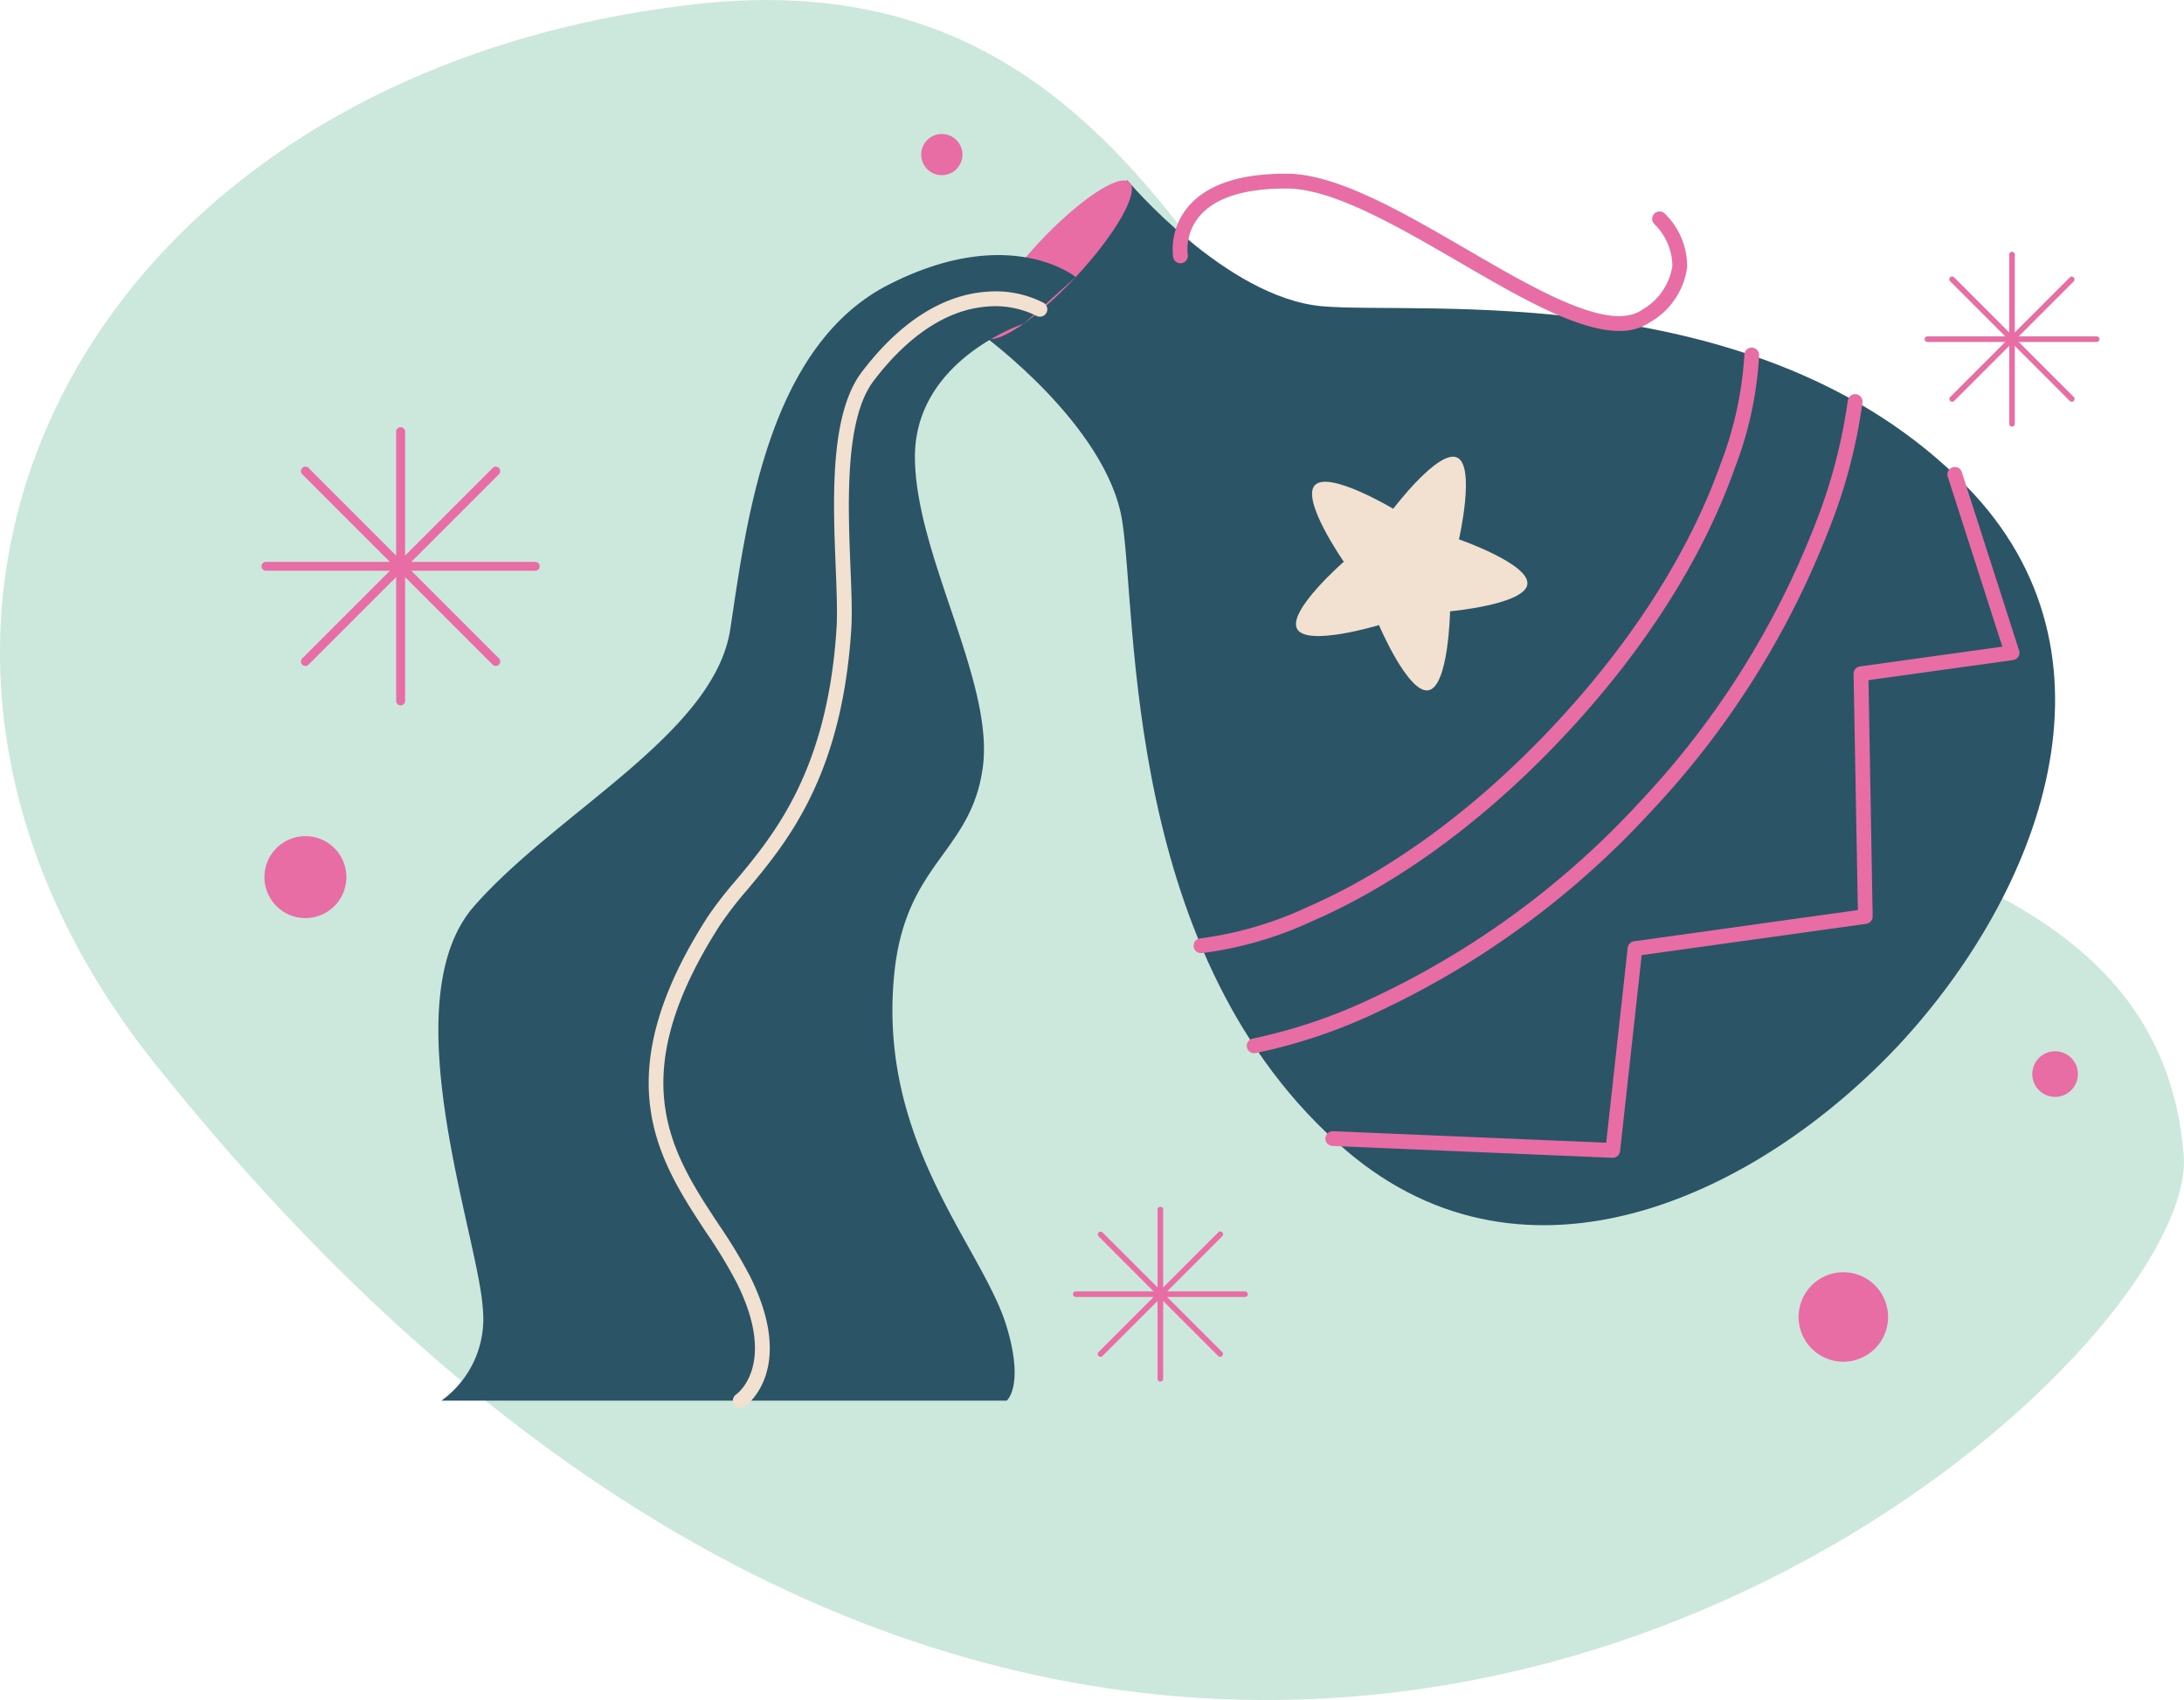 <svg xmlns="http://www.w3.org/2000/svg" xmlns:xlink="http://www.w3.org/1999/xlink" width="170.871" height="133.008" viewBox="0 0 170.871 133.008">
  <defs>
    <clipPath id="clip-path">
      <rect id="Rectángulo_549" data-name="Rectángulo 549" width="170.871" height="133.008" fill="none"/>
    </clipPath>
  </defs>
  <g id="acuario" transform="translate(0 0)">
    <g id="Grupo_401" data-name="Grupo 401" transform="translate(0 0)" clip-path="url(#clip-path)">
      <path id="Trazado_2364" data-name="Trazado 2364" d="M58.788,123.108c-15.269-7.681-31.057-20.36-46.621-39.827C-15.5,48.676,6.313,5.792,54.377.33,63.354-.69,70.485.722,76.443,3.715,87.4,9.226,94.374,20.1,101.508,31.047s14.425,21.985,26.024,27.816c.988.5,2.008.957,3.063,1.374,7.917,3.143,17.076,5.477,24.664,9.294,8.294,4.172,14.713,10.112,15.589,20.818,1.216,14.869-51.38,63.276-112.06,32.757" transform="translate(-0.001 0.001)" fill="#cce8dd"/>
      <path id="Trazado_2365" data-name="Trazado 2365" d="M103.609,28.8c13.048,13.273,5.745,31.91-5.232,43.734C87.346,84.311,69.265,92.9,55.113,80.805c-17.5-14.955-16.321-41.85-17.525-49.294s-10.9-14.5-10.9-14.5l5.54-6.16,5.759-5.958s7.712,9.179,15.226,9.862S87.47,12.387,103.609,28.8" transform="translate(50.203 9.203)" fill="#2b5567"/>
      <path id="Trazado_2366" data-name="Trazado 2366" d="M66.782,17.017c-3.253,0-7.776-2.627-12.5-5.376C49.418,8.818,44.391,5.9,40.81,5.876h-.121c-3.244,0-5.506.723-6.727,2.149a3.968,3.968,0,0,0-.933,3.022.58.58,0,0,1-1.144.193,5.151,5.151,0,0,1,1.181-3.947c1.464-1.729,4.074-2.6,7.75-2.576,3.892.023,9.052,3.022,14.045,5.923,5.5,3.2,11.19,6.5,13.717,4.719a4.783,4.783,0,0,0,2.365-3.408A4.629,4.629,0,0,0,69.56,8.685a.579.579,0,1,1,.792-.844A5.763,5.763,0,0,1,72.1,12.033a5.858,5.858,0,0,1-2.855,4.275,4.154,4.154,0,0,1-2.46.709" transform="translate(59.899 8.874)" fill="#e76da4"/>
      <path id="Trazado_2367" data-name="Trazado 2367" d="M32.992,56.8a.578.578,0,0,1-.037-1.155,28.412,28.412,0,0,0,8.306-2.423C45.9,51.214,53.033,47.089,60.7,38.872S71.975,23.248,73.658,18.483A28.336,28.336,0,0,0,75.5,10.03a.578.578,0,1,1,1.155-.006A28.632,28.632,0,0,1,74.773,18.8c-1.714,4.883-5.4,12.469-13.23,20.861s-15.137,12.6-19.891,14.656A28.862,28.862,0,0,1,33.03,56.8h-.037" transform="translate(60.972 17.771)" fill="#e76da4"/>
      <path id="Trazado_2368" data-name="Trazado 2368" d="M34.435,62.285a.579.579,0,0,1-.092-1.15,41.912,41.912,0,0,0,9.542-3.261A66.839,66.839,0,0,0,64.57,42.665,66.954,66.954,0,0,0,78.3,20.971a42.04,42.04,0,0,0,2.584-9.749.579.579,0,0,1,1.152.107,42.082,42.082,0,0,1-2.636,10A68.027,68.027,0,0,1,65.414,43.454,68.049,68.049,0,0,1,44.325,58.948a42.105,42.105,0,0,1-9.8,3.328.531.531,0,0,1-.1.009" transform="translate(63.684 20.12)" fill="#e76da4"/>
      <path id="Trazado_2369" data-name="Trazado 2369" d="M58.475,66.705h-.026l-21.9-.925a.578.578,0,0,1,.049-1.155l21.366.9,1.683-15.249a.581.581,0,0,1,.5-.51l17.508-2.443L77.32,28.843a.577.577,0,0,1,.5-.582l11.138-1.547L84.7,13.452a.579.579,0,1,1,1.1-.354l4.468,13.915a.57.57,0,0,1-.061.487.587.587,0,0,1-.409.265l-11.311,1.57.326,18.479a.582.582,0,0,1-.5.585L60.742,50.848,59.051,66.189a.582.582,0,0,1-.576.516" transform="translate(67.7 23.879)" fill="#e76da4"/>
      <path id="Trazado_2370" data-name="Trazado 2370" d="M38.171,5.05c.8.743-1.086,4.059-4.206,7.4s-6.3,5.457-7.093,4.713,1.086-4.059,4.206-7.4,6.3-5.457,7.093-4.713" transform="translate(50.202 9.219)" fill="#e76da4"/>
      <path id="Trazado_2371" data-name="Trazado 2371" d="M36.672,14.633c1.089-1.17,6.128,1.844,6.128,1.844s3.544-4.685,5-4.008.141,6.4.141,6.4,5.549,1.925,5.353,3.512S47.246,24.5,47.246,24.5s-.109,5.872-1.685,6.177-3.878-5.1-3.878-5.1-5.618,1.706-6.4.305,3.65-5.261,3.65-5.261-3.359-4.82-2.264-5.99" transform="translate(66.203 23.329)" fill="#f2e1d0"/>
      <path id="Trazado_2372" data-name="Trazado 2372" d="M57.717,12.288s-8.528,2.792-8.528,10.418,6.22,17.58,5.31,24.3-6.07,7.413-6.932,16.209c-1.3,13.2,6.932,21.348,8.8,27.554,1.4,4.656,0,5.788,0,5.788H12.139a7.878,7.878,0,0,0,3.241-7.2c-.34-5.664-7.177-24.062-.694-31.472S33.5,44.365,34.743,36.189,37.61,14.12,47.1,9.26s14.67-.614,14.67-.614Z" transform="translate(22.393 13.03)" fill="#2b5567"/>
      <path id="Trazado_2373" data-name="Trazado 2373" d="M24.784,95.271a.579.579,0,0,1-.328-1.057c.13-.092,3.224-2.394.04-8.755a38.164,38.164,0,0,0-2.357-3.889c-3.745-5.681-7.992-12.123.072-24.7a29.806,29.806,0,0,1,2.2-2.844c3.034-3.636,7.185-8.617,7.9-19.735.078-1.2.012-2.858-.063-4.774-.213-5.336-.478-11.974,2.034-15.29,3.708-4.895,7.352-6.122,9.758-6.289a8.218,8.218,0,0,1,4.477.87.58.58,0,0,1-.588,1A7.22,7.22,0,0,0,44.049,9.1c-3.083.242-6.142,2.259-8.848,5.828-2.262,2.985-1.994,9.669-1.8,14.546.078,1.95.147,3.633.063,4.895-.74,11.5-5.033,16.644-8.171,20.4A28.3,28.3,0,0,0,23.188,57.5c-7.661,11.942-3.809,17.785-.081,23.434a39.628,39.628,0,0,1,2.426,4.01c3.656,7.312-.254,10.112-.421,10.231a.6.6,0,0,1-.328.1" transform="translate(33.136 14.889)" fill="#f2e1d0"/>
      <path id="Trazado_2374" data-name="Trazado 2374" d="M8.52,28.264a.347.347,0,0,1-.245-.593L23.17,12.775a.346.346,0,0,1,.49,0,.35.35,0,0,1,0,.493L8.765,28.163a.347.347,0,0,1-.245.1" transform="translate(15.375 23.839)" fill="#e76da4"/>
      <path id="Trazado_2375" data-name="Trazado 2375" d="M23.415,28.264a.347.347,0,0,1-.245-.1L8.275,13.268a.347.347,0,0,1,.49-.493L23.66,27.67a.347.347,0,0,1-.245.593" transform="translate(15.375 23.839)" fill="#e76da4"/>
      <path id="Trazado_2376" data-name="Trazado 2376" d="M28.515,15.953H7.449a.347.347,0,0,1,0-.694H28.515a.347.347,0,1,1,0,.694" transform="translate(13.361 28.702)" fill="#e76da4"/>
      <path id="Trazado_2377" data-name="Trazado 2377" d="M11.107,33.363a.348.348,0,0,1-.349-.349V11.952a.349.349,0,0,1,.7,0V33.015a.348.348,0,0,1-.349.349" transform="translate(20.236 21.825)" fill="#e76da4"/>
      <path id="Trazado_2378" data-name="Trazado 2378" d="M30.029,43.242a.218.218,0,0,1-.156-.372l9.36-9.36a.218.218,0,1,1,.308.308l-9.358,9.36a.22.22,0,0,1-.156.063" transform="translate(56.076 62.911)" fill="#e76da4"/>
      <path id="Trazado_2379" data-name="Trazado 2379" d="M39.389,43.242a.22.22,0,0,1-.156-.063l-9.358-9.36a.218.218,0,0,1,.308-.308l9.36,9.36a.218.218,0,0,1-.156.372" transform="translate(56.076 62.911)" fill="#e76da4"/>
      <path id="Trazado_2380" data-name="Trazado 2380" d="M42.593,35.506H29.355a.218.218,0,0,1-.216-.219.216.216,0,0,1,.216-.216H42.593a.216.216,0,0,1,.219.216.219.219,0,0,1-.219.219" transform="translate(54.811 65.968)" fill="#e76da4"/>
      <path id="Trazado_2381" data-name="Trazado 2381" d="M31.654,46.446a.219.219,0,0,1-.219-.219V32.992a.219.219,0,1,1,.438,0V46.227a.219.219,0,0,1-.219.219" transform="translate(59.13 61.646)" fill="#e76da4"/>
      <path id="Trazado_2382" data-name="Trazado 2382" d="M53.157,17.307A.218.218,0,0,1,53,16.936l9.36-9.36a.218.218,0,0,1,.308.308l-9.358,9.36a.22.22,0,0,1-.156.063" transform="translate(99.58 14.127)" fill="#e76da4"/>
      <path id="Trazado_2383" data-name="Trazado 2383" d="M62.517,17.307a.22.22,0,0,1-.156-.063L53,7.884a.218.218,0,1,1,.308-.308l9.36,9.36a.218.218,0,0,1-.156.372" transform="translate(99.58 14.127)" fill="#e76da4"/>
      <path id="Trazado_2384" data-name="Trazado 2384" d="M65.721,9.573H52.483a.219.219,0,0,1,0-.438H65.721a.219.219,0,1,1,0,.438" transform="translate(98.315 17.182)" fill="#e76da4"/>
      <path id="Trazado_2385" data-name="Trazado 2385" d="M54.782,20.511a.219.219,0,0,1-.219-.219V7.057a.219.219,0,0,1,.438,0V20.292a.219.219,0,0,1-.219.219" transform="translate(102.634 12.862)" fill="#e76da4"/>
      <path id="Trazado_2386" data-name="Trazado 2386" d="M13.591,25.91a3.205,3.205,0,1,1-3.2-3.2,3.2,3.2,0,0,1,3.2,3.2" transform="translate(13.508 42.71)" fill="#e76da4"/>
      <path id="Trazado_2387" data-name="Trazado 2387" d="M58.759,30.332a1.785,1.785,0,1,1-1.786-1.783,1.783,1.783,0,0,1,1.786,1.783" transform="translate(103.812 53.7)" fill="#e76da4"/>
      <path id="Trazado_2388" data-name="Trazado 2388" d="M28.241,5.252a1.612,1.612,0,1,1-1.613-1.613,1.614,1.614,0,0,1,1.613,1.613" transform="translate(47.058 6.844)" fill="#e76da4"/>
      <path id="Trazado_2389" data-name="Trazado 2389" d="M55.844,38.05a3.5,3.5,0,1,1-3.5-3.5,3.5,3.5,0,0,1,3.5,3.5" transform="translate(91.875 64.988)" fill="#e76da4"/>
    </g>
  </g>
</svg>
